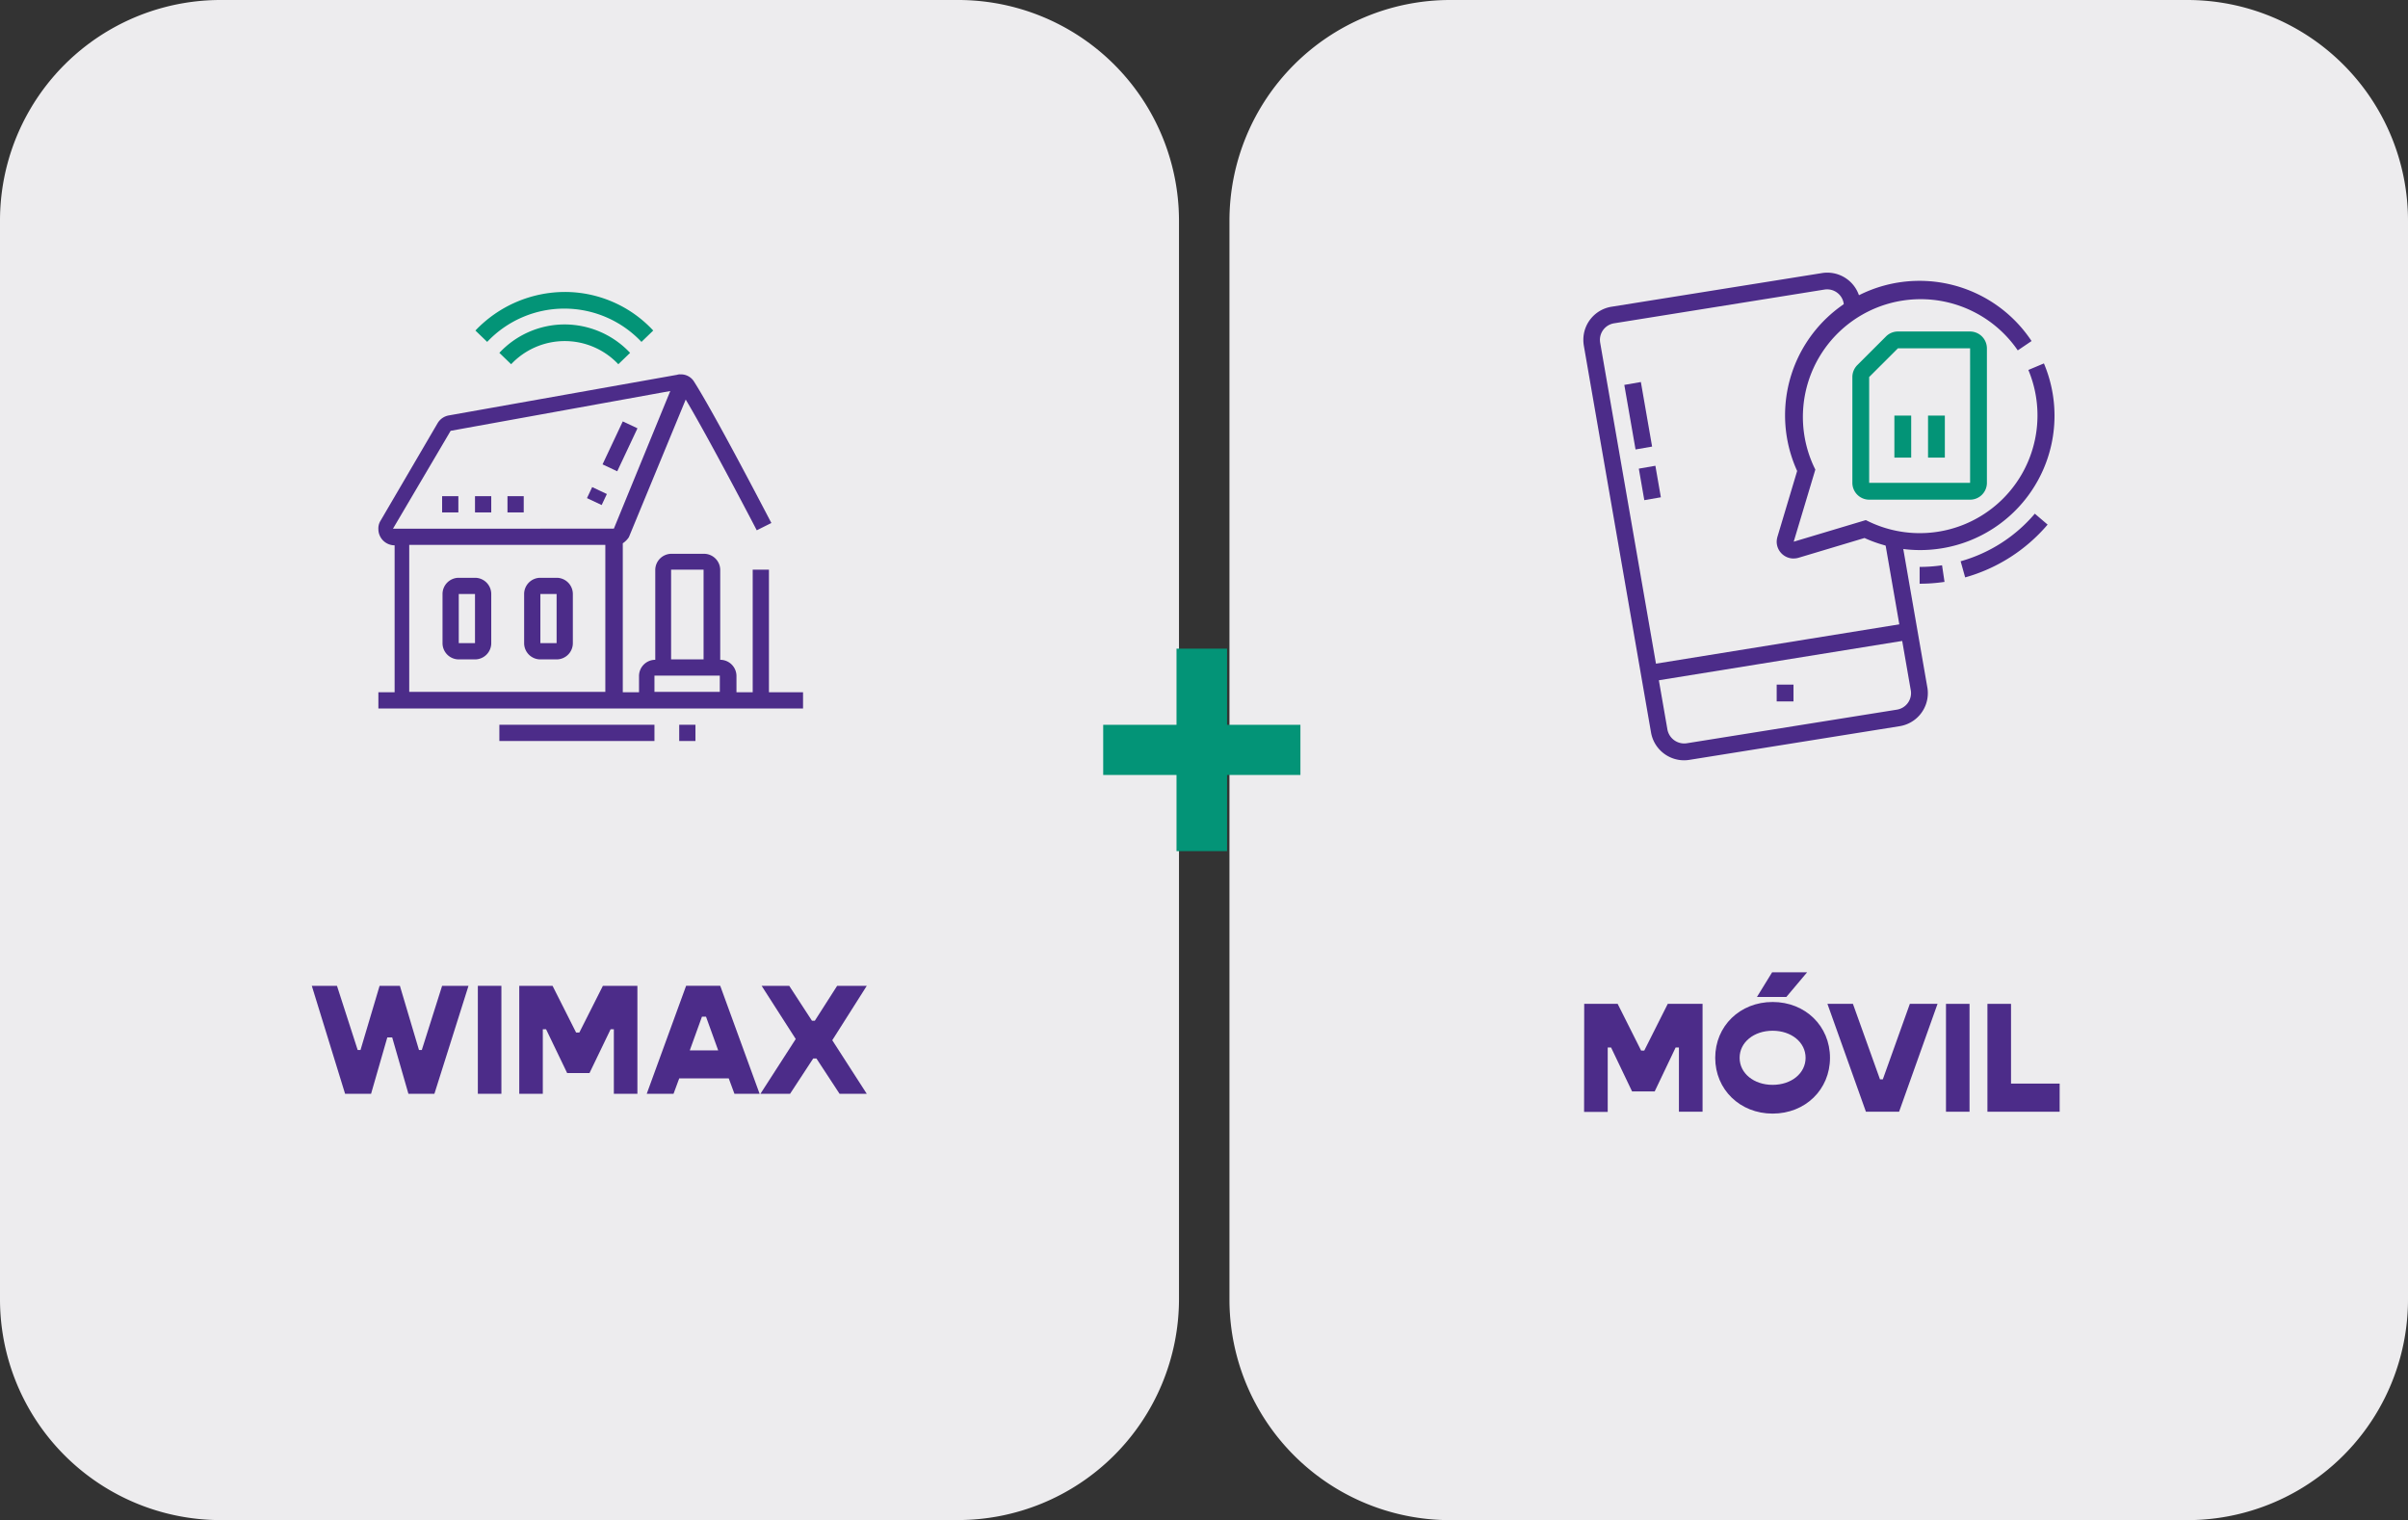 <svg xmlns="http://www.w3.org/2000/svg" viewBox="0 0 593.12 374.41"><rect x="0" y="0" width="593.12" height="374.41" fill="#333333" stroke="none"/><defs><style>.cls-1{fill:#edecee;}.cls-2{fill:#4c2c89;}.cls-3{fill:#039477;}</style></defs><g id="Capa_2" data-name="Capa 2"><g id="Capa_1-2" data-name="Capa 1"><g id="Capa_2-2-2" data-name="Capa 2-2-2"><g id="Capa_1-2-2-2" data-name="Capa 1-2-2-2"><path class="cls-1" d="M538.76,374.41H357.2a54.36,54.36,0,0,1-54.37-54.35h0V54.37A54.37,54.37,0,0,1,357.2,0H538.76a54.36,54.36,0,0,1,54.36,54.36h0V320.05a54.36,54.36,0,0,1-54.36,54.36"></path><path class="cls-2" d="M390.21,247.25h8.24l5.78,11.51H405l5.79-11.51h8.57v26.57h-5.82V258h-.81l-5.16,10.82H402L396.83,258H396v15.86h-5.82Z"></path><path class="cls-2" d="M422.48,260.54c0-7.82,6.09-13.75,14.14-13.75s14.13,5.93,14.13,13.75-6.08,13.74-14.13,13.74S422.48,268.35,422.48,260.54Zm22.26,0c0-3.82-3.5-6.67-8.12-6.67s-8.13,2.85-8.13,6.67,3.5,6.66,8.13,6.66S444.74,264.35,444.74,260.54Zm-8.24-21.07h8.62L440,245.55h-7.24Z"></path><path class="cls-2" d="M450.12,247.25h6.28l6.67,18.6h.69l6.66-18.6h6.82l-9.47,26.57H459.6Z"></path><path class="cls-2" d="M479.32,247.25h5.8v26.57h-5.8Z"></path><path class="cls-2" d="M507.32,266.89v6.93H489.53V247.25h5.81v19.64Z"></path><path class="cls-2" d="M414.83,187.26a8.27,8.27,0,0,1-8.16-6.84L390.12,85.15a8.54,8.54,0,0,1-.12-1.43,8.23,8.23,0,0,1,7-8.18l51.77-8.28A8.24,8.24,0,0,1,458.21,74l.27,1.57-4.08.71-.28-1.57A4.13,4.13,0,0,0,450,71.27a3.79,3.79,0,0,0-.67.06l-51.76,8.3a4.14,4.14,0,0,0-3.49,4.09,6,6,0,0,0,.07.73l16.56,95.25a4.21,4.21,0,0,0,4.74,3.37l51.77-8.28a4.13,4.13,0,0,0,3.49-4.1,3.51,3.51,0,0,0-.07-.72l-6.41-36.89,4.08-.7,6.41,36.88a7.61,7.61,0,0,1,.13,1.43,8.24,8.24,0,0,1-7,8.18l-51.77,8.29a8.38,8.38,0,0,1-1.32.1"></path><rect class="cls-2" x="401.44" y="94.33" width="4.14" height="16.14" transform="translate(-11.58 70.68) rotate(-9.87)"></rect><rect class="cls-2" x="404.31" y="115.01" width="4.14" height="7.88" transform="translate(-14.37 71.35) rotate(-9.86)"></rect><rect class="cls-2" x="406.35" y="158.48" width="65.04" height="4.15" transform="translate(-19.99 72.07) rotate(-9.18)"></rect><path class="cls-2" d="M441.76,137.56a4.16,4.16,0,0,1-4.14-4.14,4.83,4.83,0,0,1,.18-1.19L442.66,116A33.11,33.11,0,0,1,500.4,84L497,86.3a29,29,0,0,0-50.21,28.64l.35.72-5.33,17.76,17.76-5.32.72.35a29,29,0,0,0,39.32-37.33l3.83-1.61a33.09,33.09,0,0,1-44.19,43L443,137.38a4.39,4.39,0,0,1-1.19.17"></path><path class="cls-2" d="M472.83,143.77v-4.14a37.76,37.76,0,0,0,5.52-.4l.61,4.09a41.94,41.94,0,0,1-6.13.45"></path><path class="cls-2" d="M484.05,142.24l-1.12-4a37.15,37.15,0,0,0,18.27-11.72l3.15,2.69a41.26,41.26,0,0,1-20.3,13"></path><path class="cls-3" d="M485.25,123.07H460.4a4.16,4.16,0,0,1-4.14-4.15V92.86a4.22,4.22,0,0,1,1.21-2.93l7.08-7.07a4.13,4.13,0,0,1,2.93-1.21h17.77a4.16,4.16,0,0,1,4.15,4.14v33.13a4.15,4.15,0,0,1-4.14,4.15M467.48,85.79l-7.08,7.07v26.06h24.86V85.79Z"></path><rect class="cls-3" x="466.61" y="102.36" width="4.14" height="10.35"></rect><rect class="cls-3" x="474.9" y="102.36" width="4.14" height="10.35"></rect><rect class="cls-2" x="437.62" y="168.62" width="4.14" height="4.14"></rect></g></g><path class="cls-1" d="M235.9,374.4H54.4A54.38,54.38,0,0,1,0,320H0V54.41A54.33,54.33,0,0,1,54.4,0H236a54.39,54.39,0,0,1,54.4,54.4h0V320a54.47,54.47,0,0,1-54.5,54.39"></path><path class="cls-2" d="M76.8,242.81H83l5.1,15.8h.7l4.7-15.8h5l4.7,15.8h.7l5-15.8h6.5L107,269.4h-6.4l-4-13.89H95.4l-4,13.89H85Z"></path><path class="cls-2" d="M117.7,242.81h5.8V269.4h-5.8Z"></path><path class="cls-2" d="M127.9,242.81h8.2l5.8,11.5h.8l5.8-11.5H157V269.4h-5.8V253.51h-.8l-5.2,10.79h-5.5l-5.2-10.8h-.8v15.9h-5.8Z"></path><path class="cls-2" d="M179.5,265.61H167.3l-1.4,3.79h-6.6l9.7-26.6h8.4l9.7,26.6h-6.2Zm-2.6-6.9-3-8.3h-1l-3,8.3Z"></path><path class="cls-2" d="M205,256.21l8.5,13.2h-6.7l-5.7-8.7h-.8l-5.7,8.7h-7.3l8.7-13.5-8.4-13.1h6.8l5.6,8.6h.7l5.5-8.6h7.3Z"></path><path class="cls-2" d="M189.4,170.51v-30.2h-4v30.2h-4v-4a4,4,0,0,0-4-4h0V140.4a4,4,0,0,0-4-4h-8a4,4,0,0,0-4,4v22.11a4,4,0,0,0-4,4v4h-4v-36.7a5.36,5.36,0,0,0,1.5-1.5l14-33.9c5.9,9.9,17.4,32,17.5,32.2l3.6-1.8c-.6-1.1-13.8-26.6-19.1-34.9a3.78,3.78,0,0,0-3.3-1.7,2,2,0,0,0-.8.1l-56.2,10a4,4,0,0,0-2.8,1.9l-14.1,24.1a3.51,3.51,0,0,0-.5,2,4,4,0,0,0,4,4h0v36.2h-4v4H197.8v-4Zm-16.1-30.2v22.1h-8v-22.1ZM161.2,166.4h16.1v4H161.2ZM111,106.11l54.1-9.8-13.9,33.9H96.8Zm-10.1,28.1h48.2V170.4H100.8V134.21Z"></path><rect class="cls-2" x="123" y="178.51" width="38.2" height="4"></rect><rect class="cls-2" x="167.3" y="178.51" width="4" height="4"></rect><path class="cls-2" d="M117,142.31h-4a4,4,0,0,0-4,4v12.1a4,4,0,0,0,4,4h4a4,4,0,0,0,4-4v-12.1A4,4,0,0,0,117,142.31Zm-4,16.09V146.3h4v12.1Z"></path><path class="cls-2" d="M137.1,142.31h-4a4,4,0,0,0-4,4v12.1a4,4,0,0,0,4,4h4a4,4,0,0,0,4-4v-12.1A4,4,0,0,0,137.1,142.31Zm-4,16.09V146.3h4v12.1Z"></path><rect class="cls-2" x="108.9" y="122.21" width="4" height="4"></rect><rect class="cls-2" x="117" y="122.21" width="4" height="4"></rect><rect class="cls-2" x="125" y="122.21" width="4" height="4"></rect><rect class="cls-2" x="145.53" y="120.17" width="3" height="4" transform="translate(-26.2 203.02) rotate(-64.74)"></rect><rect class="cls-2" x="146.86" y="107.92" width="11.7" height="4" transform="translate(-11.78 201.28) rotate(-64.79)"></rect><path class="cls-3" d="M139.1,79.91a22,22,0,0,0-16.1,7l2.9,2.8a18.13,18.13,0,0,1,26.4,0l2.9-2.8A22.17,22.17,0,0,0,139.1,79.91Z"></path><path class="cls-3" d="M139.1,71.91a30.5,30.5,0,0,0-22,9.5l2.9,2.8a26.11,26.11,0,0,1,38,0l2.9-2.8A29.72,29.72,0,0,0,139.1,71.91Z"></path><path class="cls-3" d="M320.31,178.52v12.36H302.24v18.75H289.79V190.88H271.73V178.52h18.06V159.77h12.45v18.75Z"></path></g></g></svg>